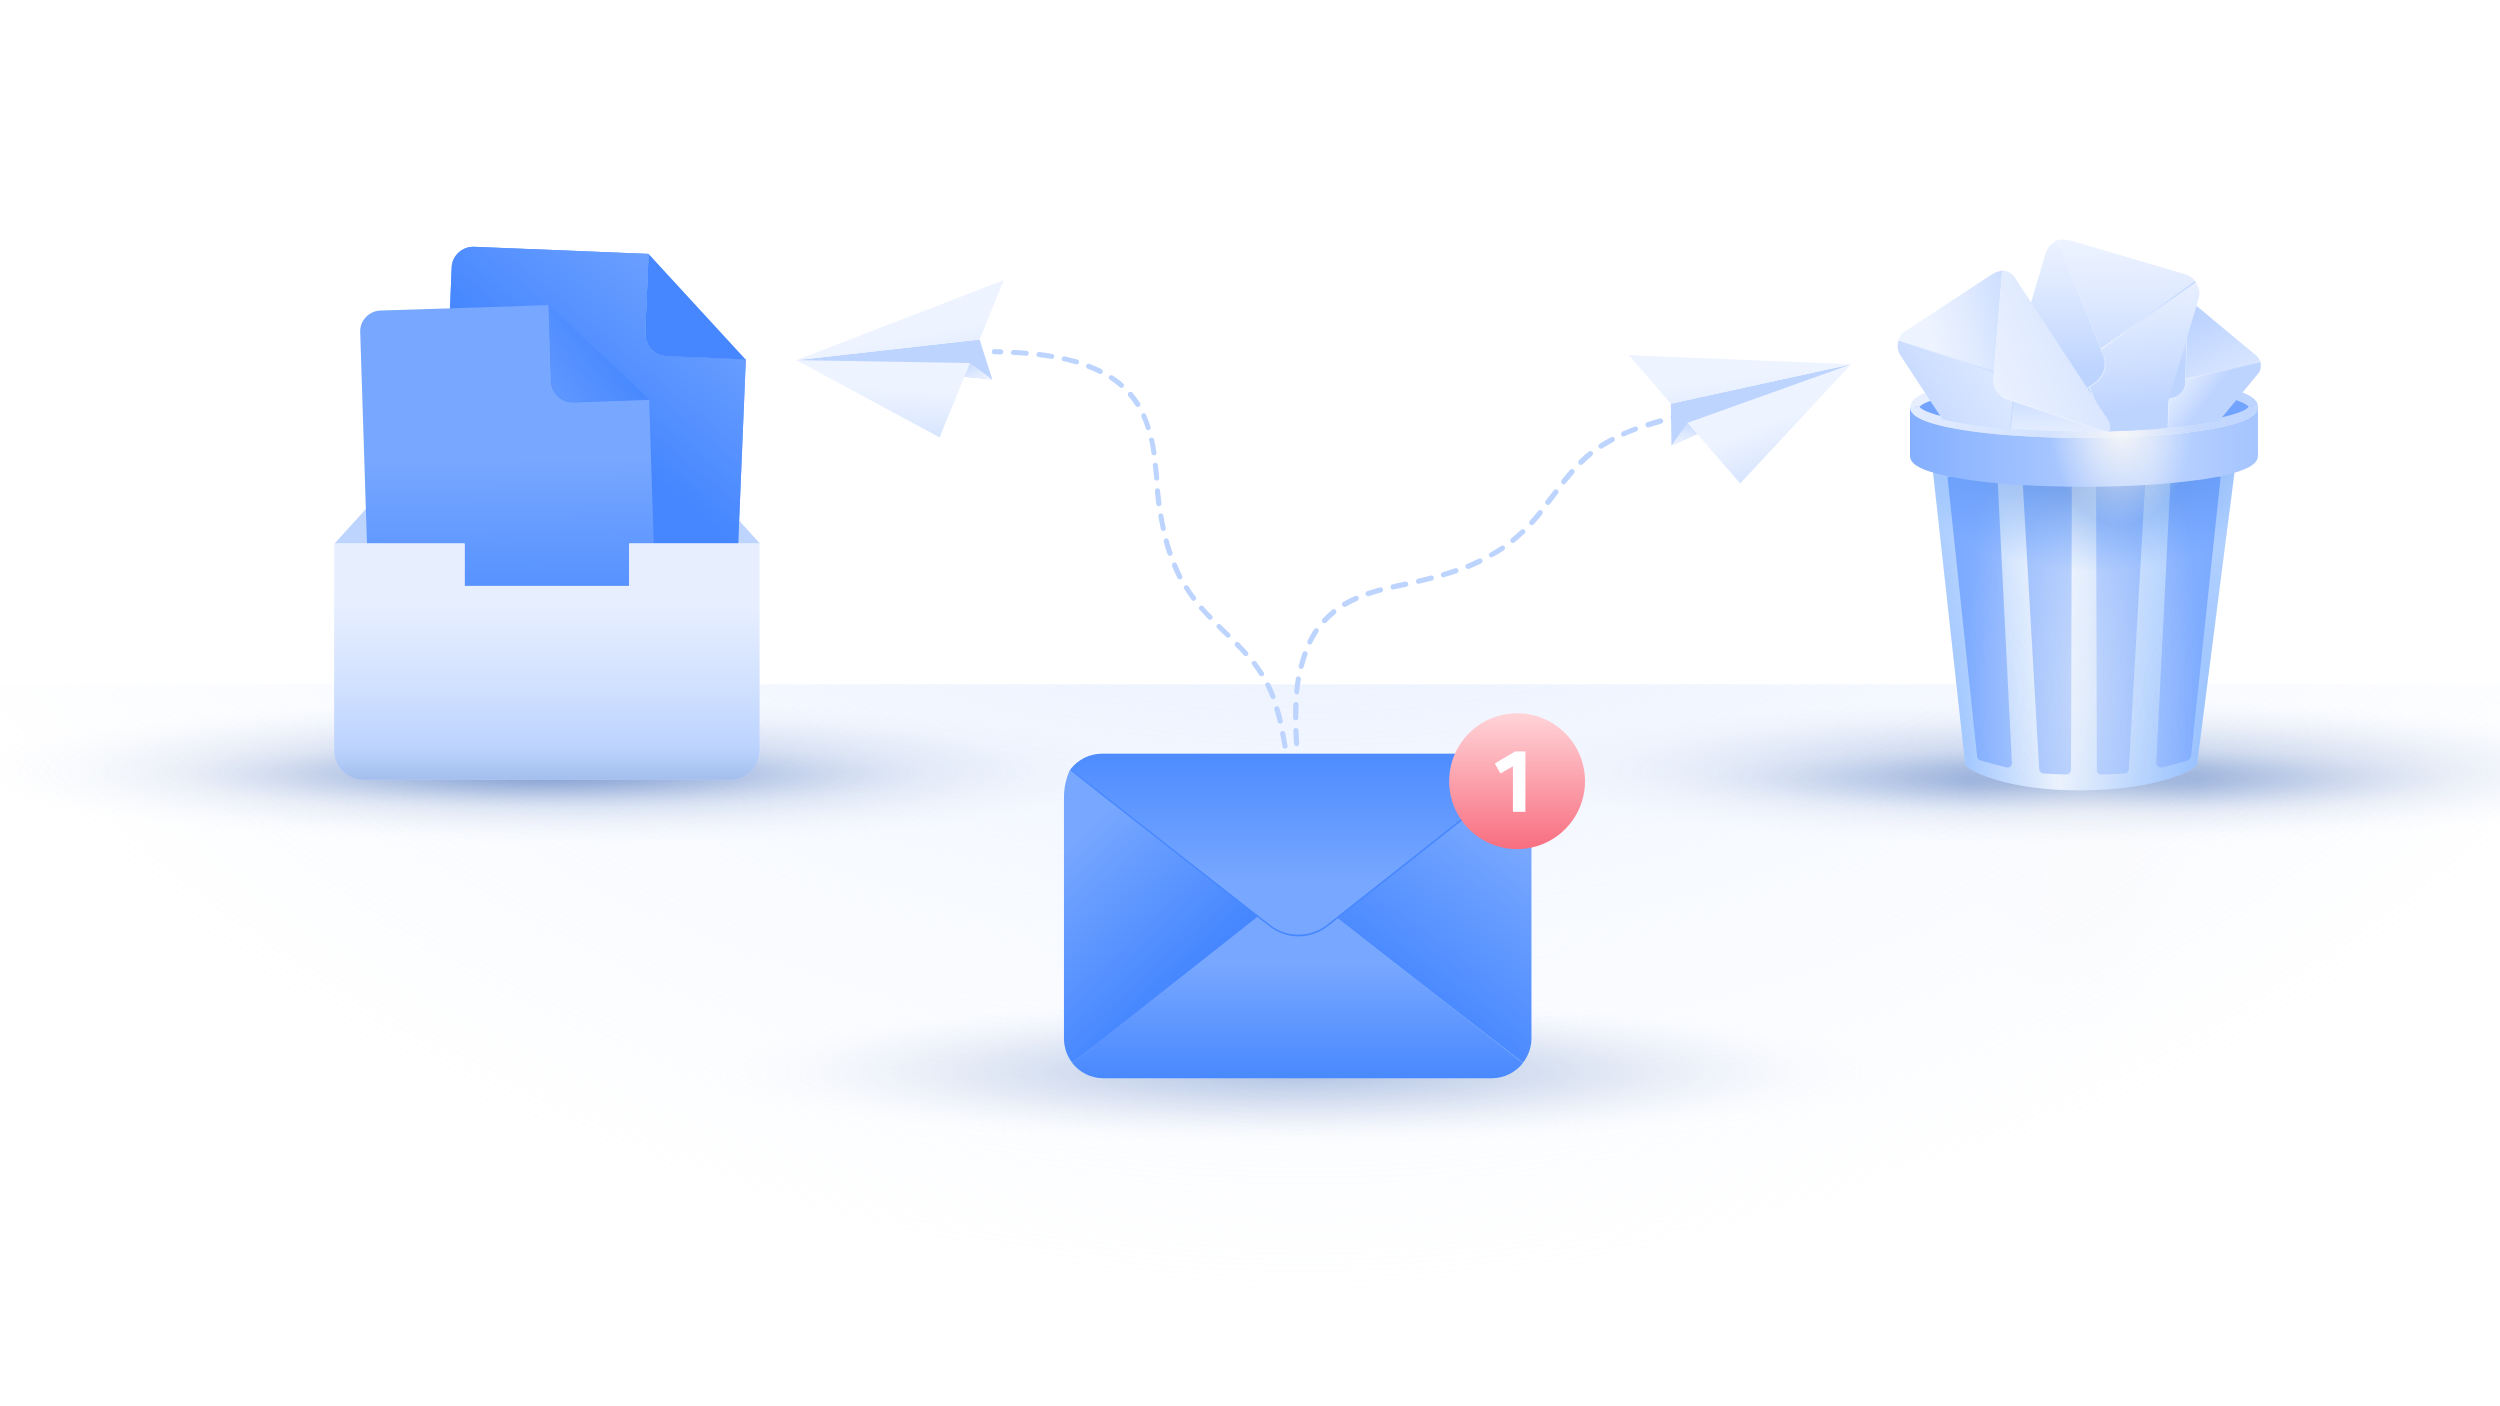 <svg fill="none" height="675" viewBox="0 0 1200 675" width="1200" xmlns="http://www.w3.org/2000/svg" xmlns:xlink="http://www.w3.org/1999/xlink"><rect x="0" y="0" width="1200" height="675" fill="#333333" stroke="none"/><radialGradient id="paint0_radial_440_11852" cx="0" cy="0" gradientTransform="matrix(807.515 0 0 671.126 626.939 -37.9)" gradientUnits="userSpaceOnUse" r="1"><stop offset="0" stop-color="#bdd4ff"/><stop offset=".089" stop-color="#c2d7ff" stop-opacity=".911"/><stop offset=".673" stop-color="#e1ebff" stop-opacity=".327"/><stop offset="1" stop-color="#edf3ff" stop-opacity="0"/></radialGradient><linearGradient id="lg1"><stop offset="0" stop-color="#305eb2" stop-opacity=".7"/><stop offset=".149" stop-color="#3461b3" stop-opacity=".596"/><stop offset=".289" stop-color="#3f6ab8" stop-opacity=".498"/><stop offset=".425" stop-color="#5279bf" stop-opacity=".402"/><stop offset=".56" stop-color="#6d8dc9" stop-opacity=".308"/><stop offset=".692" stop-color="#8fa8d5" stop-opacity=".215"/><stop offset=".824" stop-color="#b9c9e5" stop-opacity=".123"/><stop offset=".952" stop-color="#ebeff7" stop-opacity=".034"/><stop offset="1" stop-color="#ffffff" stop-opacity="0"/></linearGradient><radialGradient id="paint1_radial_440_11852" cx="0" cy="0" gradientTransform="matrix(288.564 0 0 36.151 1003.33 370.25)" gradientUnits="userSpaceOnUse" r="1" xlink:href="#lg1"/><radialGradient id="paint2_radial_440_11852" cx="0" cy="0" gradientTransform="matrix(199.967 0 0 17.974 997.737 374.321)" gradientUnits="userSpaceOnUse" r="1" xlink:href="#lg1"/><radialGradient id="paint3_radial_440_11852" cx="0" cy="0" gradientTransform="matrix(288.564 0 0 36.151 267.594 370.25)" gradientUnits="userSpaceOnUse" r="1" xlink:href="#lg1"/><radialGradient id="paint4_radial_440_11852" cx="0" cy="0" gradientTransform="matrix(199.967 0 0 17.974 261.97 372.321)" gradientUnits="userSpaceOnUse" r="1" xlink:href="#lg1"/><radialGradient id="paint5_radial_440_11852" cx="0" cy="0" gradientTransform="matrix(288.564 0 0 36.151 622.866 514.648)" gradientUnits="userSpaceOnUse" r="1" xlink:href="#lg1"/><linearGradient id="lg2"><stop offset="0" stop-color="#4687ff"/><stop offset=".999" stop-color="#77a7ff"/></linearGradient><linearGradient id="paint7_linear_440_11852" gradientUnits="userSpaceOnUse" x1="290.732" x2="284.766" xlink:href="#lg2" y1="68.439" y2="213.608"/><linearGradient id="paint8_linear_440_11852" gradientUnits="userSpaceOnUse" x1="290.559" x2="357.852" xlink:href="#lg2" y1="208.698" y2="127.89"/><linearGradient id="paint9_linear_440_11852" gradientUnits="userSpaceOnUse" x1="306.904" x2="261.855" xlink:href="#lg2" y1="170.414" y2="208.143"/><linearGradient id="lg3"><stop offset="0" stop-color="#4687ff"/><stop offset=".701" stop-color="#77a7ff"/></linearGradient><linearGradient id="paint10_linear_440_11852" gradientUnits="userSpaceOnUse" x1="244.979" x2="243.853" xlink:href="#lg3" y1="314.246" y2="181.35"/><linearGradient id="paint11_linear_440_11852" gradientUnits="userSpaceOnUse" x1="295.194" x2="206.221" xlink:href="#lg3" y1="163.701" y2="226.207"/><linearGradient id="paint12_linear_440_11852" gradientUnits="userSpaceOnUse" x1="260.751" x2="263.161" y1="366.956" y2="287.443"><stop offset="0" stop-color="#bdd4ff"/><stop offset="1" stop-color="#edf3ff"/></linearGradient><linearGradient id="paint13_linear_440_11852" gradientUnits="userSpaceOnUse" x1="262.457" x2="262.457" y1="374.219" y2="260.839"><stop offset="0" stop-color="#a4bfed"/><stop offset=".14" stop-color="#bdd4ff"/><stop offset=".427" stop-color="#d3e2ff"/><stop offset=".743" stop-color="#e7efff"/></linearGradient><linearGradient id="lg4"><stop offset="0" stop-color="#77a7ff"/><stop offset="1" stop-color="#bdd4ff"/></linearGradient><linearGradient id="paint14_linear_440_11852" gradientUnits="userSpaceOnUse" x1="588.345" x2="601.287" xlink:href="#lg4" y1="81.385" y2="187.118"/><linearGradient id="paint15_linear_440_11852" gradientUnits="userSpaceOnUse" x1="684.033" x2="696.975" xlink:href="#lg4" y1="69.673" y2="175.405"/><linearGradient id="paint16_linear_440_11852" gradientUnits="userSpaceOnUse" x1="787.094" x2="800.036" xlink:href="#lg4" y1="57.058" y2="162.79"/><linearGradient id="paint17_linear_440_11852" gradientUnits="userSpaceOnUse" x1="846.779" x2="742.026" xlink:href="#lg4" y1="168.857" y2="168.857"/><linearGradient id="paint18_linear_440_11852" gradientUnits="userSpaceOnUse" x1="846.779" x2="742.025" xlink:href="#lg4" y1="263.658" y2="263.658"/><linearGradient id="paint19_linear_440_11852" gradientUnits="userSpaceOnUse" x1="846.778" x2="742.025" xlink:href="#lg4" y1="365.765" y2="365.765"/><linearGradient id="lg5"><stop offset=".091" stop-color="#edf3ff"/><stop offset=".388" stop-color="#e1ebff"/><stop offset=".919" stop-color="#c2d7ff"/><stop offset="1" stop-color="#bdd4ff"/></linearGradient><linearGradient id="paint20_linear_440_11852" gradientUnits="userSpaceOnUse" x1="835.342" x2="835.572" xlink:href="#lg5" y1="235.499" y2="234.301"/><linearGradient id="paint21_linear_440_11852" gradientUnits="userSpaceOnUse" x1="835.717" x2="841.856" xlink:href="#lg5" y1="177.282" y2="225.775"/><linearGradient id="paint22_linear_440_11852" gradientUnits="userSpaceOnUse" x1="841.038" x2="843.642" xlink:href="#lg5" y1="220.937" y2="205.099"/><linearGradient id="paint23_linear_440_11852" gradientUnits="userSpaceOnUse" x1="852.539" x2="869.017" xlink:href="#lg5" y1="197.468" y2="239.925"/><linearGradient id="paint24_linear_440_11852" gradientUnits="userSpaceOnUse" x1="451.968" x2="451.365" xlink:href="#lg5" y1="213.231" y2="212.171"/><linearGradient id="paint25_linear_440_11852" gradientUnits="userSpaceOnUse" x1="432.923" x2="442.676" xlink:href="#lg5" y1="158.215" y2="206.113"/><linearGradient id="paint26_linear_440_11852" gradientUnits="userSpaceOnUse" x1="441.953" x2="434.401" xlink:href="#lg5" y1="201.283" y2="187.119"/><linearGradient id="paint27_linear_440_11852" gradientUnits="userSpaceOnUse" x1="423.472" x2="421.496" xlink:href="#lg5" y1="182.734" y2="228.233"/><linearGradient id="paint28_linear_440_11852" gradientUnits="userSpaceOnUse" x1="560.008" x2="504.447" xlink:href="#lg2" y1="474.564" y2="413.372"/><linearGradient id="paint29_linear_440_11852" gradientUnits="userSpaceOnUse" x1="680.295" x2="732.853" xlink:href="#lg2" y1="482.737" y2="410.282"/><linearGradient id="paint30_linear_440_11852" gradientUnits="userSpaceOnUse" x1="622.863" x2="622.863" xlink:href="#lg2" y1="520.551" y2="463.107"/><linearGradient id="paint31_linear_440_11852" gradientUnits="userSpaceOnUse" x1="622.863" x2="622.863" xlink:href="#lg2" y1="458.608" y2="471.137"/><linearGradient id="paint32_linear_440_11852" gradientUnits="userSpaceOnUse" x1="622.853" x2="622.853" xlink:href="#lg2" y1="351.333" y2="422.85"/><linearGradient id="paint33_linear_440_11852" gradientUnits="userSpaceOnUse" x1="728.197" x2="728.197" y1="342.319" y2="407.605"><stop offset="0" stop-color="#ffd4d8"/><stop offset="1" stop-color="#f86e80"/></linearGradient><linearGradient id="paint34_linear_440_11852" gradientUnits="userSpaceOnUse" x1="999.975" x2="1000.38" xlink:href="#lg2" y1="288.87" y2="182.963"/><linearGradient id="lg6"><stop offset="0" stop-color="#bdd4ff"/><stop offset="1" stop-color="#e7efff"/></linearGradient><linearGradient id="paint35_linear_440_11852" gradientUnits="userSpaceOnUse" x1="1068.22" x2="931.631" xlink:href="#lg6" y1="187.841" y2="187.841"/><linearGradient id="paint36_linear_440_11852" gradientUnits="userSpaceOnUse" x1="1000.33" x2="1000.33" y1="402.807" y2="187.581"><stop offset="0" stop-color="#b8d4ff"/><stop offset="1" stop-color="#ffffff"/></linearGradient><linearGradient id="paint37_linear_440_11852" gradientUnits="userSpaceOnUse" x1="1057.35" x2="916.433" y1="295.783" y2="298.64"><stop offset="0" stop-color="#3185ff" stop-opacity=".3"/><stop offset=".499" stop-color="#ffffff" stop-opacity=".6"/><stop offset="1" stop-color="#3185ff" stop-opacity=".38"/></linearGradient><linearGradient id="paint38_linear_440_11852" gradientUnits="userSpaceOnUse" x1="833.735" x2="1208.52" y1="297.357" y2="301.037"><stop offset=".262" stop-color="#77a7ff"/><stop offset=".433" stop-color="#9ec0ff"/><stop offset=".635" stop-color="#77a7ff"/></linearGradient><linearGradient id="lg7"><stop offset="0" stop-color="#f7f7f7"/><stop offset="1" stop-color="#f7f7f7" stop-opacity="0"/></linearGradient><radialGradient id="paint39_radial_440_11852" cx="0" cy="0" gradientTransform="matrix(56.098 0 0 176.085 999.738 331.17)" gradientUnits="userSpaceOnUse" r="1" xlink:href="#lg7"/><linearGradient id="paint40_linear_440_11852" gradientUnits="userSpaceOnUse" x1="1095.03" x2="889.467" xlink:href="#lg6" y1="202.385" y2="202.92"/><radialGradient id="paint41_radial_440_11852" cx="0" cy="0" gradientTransform="matrix(-95.471 -2.248 1.357 -57.606 1003.83 216.763)" gradientUnits="userSpaceOnUse" r="1"><stop offset="0" stop-color="#225db8" stop-opacity=".6"/><stop offset="1" stop-color="#3184ff" stop-opacity="0"/></radialGradient><linearGradient id="paint42_linear_440_11852" gradientUnits="userSpaceOnUse" x1="1179.69" x2="757.612" y1="215.306" y2="212.771"><stop offset="0" stop-color="#77a7ff"/><stop offset=".349" stop-color="#bdd4ff"/><stop offset=".685" stop-color="#77a7ff"/></linearGradient><radialGradient id="paint43_radial_440_11852" cx="0" cy="0" gradientTransform="matrix(34.487 0 0 48.234 1017.93 204.078)" gradientUnits="userSpaceOnUse" r="1" xlink:href="#lg7"/><linearGradient id="paint44_linear_440_11852" gradientUnits="userSpaceOnUse" x1="1022.98" x2="1022.98" xlink:href="#lg5" y1="176.86" y2="178.362"/><linearGradient id="paint45_linear_440_11852" gradientUnits="userSpaceOnUse" x1="1085.99" x2="1054.27" xlink:href="#lg5" y1="215.497" y2="153.178"/><linearGradient id="paint46_linear_440_11852" gradientUnits="userSpaceOnUse" x1="1040.43" x2="1085.13" xlink:href="#lg5" y1="189.712" y2="189.712"/><linearGradient id="paint47_linear_440_11852" gradientUnits="userSpaceOnUse" x1="1041.81" x2="1062.27" xlink:href="#lg5" y1="173.554" y2="189.322"/><linearGradient id="paint48_linear_440_11852" gradientUnits="userSpaceOnUse" x1="1049.61" x2="1052.75" xlink:href="#lg5" y1="190.584" y2="193.19"/><linearGradient id="paint49_linear_440_11852" gradientUnits="userSpaceOnUse" x1="1022.66" x2="1040.62" xlink:href="#lg5" y1="168.271" y2="183.148"/><linearGradient id="paint50_linear_440_11852" gradientUnits="userSpaceOnUse" x1="1003.96" x2="991.182" xlink:href="#lg5" y1="212.675" y2="198.6"/><linearGradient id="paint51_linear_440_11852" gradientUnits="userSpaceOnUse" x1="1020.3" x2="1022.56" xlink:href="#lg5" y1="106.802" y2="190.519"/><linearGradient id="paint52_linear_440_11852" gradientUnits="userSpaceOnUse" x1="1000.66" x2="1054.02" xlink:href="#lg5" y1="171.017" y2="171.017"/><linearGradient id="paint53_linear_440_11852" gradientUnits="userSpaceOnUse" x1="1023.43" x2="1033" xlink:href="#lg5" y1="120.853" y2="196.124"/><linearGradient id="paint54_linear_440_11852" gradientUnits="userSpaceOnUse" x1="985.159" x2="985.159" xlink:href="#lg5" y1="216.447" y2="230.102"/><linearGradient id="paint55_linear_440_11852" gradientUnits="userSpaceOnUse" x1="983.698" x2="983.698" xlink:href="#lg5" y1="104.405" y2="179.388"/><linearGradient id="paint56_linear_440_11852" gradientUnits="userSpaceOnUse" x1="922.312" x2="981.627" xlink:href="#lg5" y1="162.741" y2="149.789"/><linearGradient id="paint57_linear_440_11852" gradientUnits="userSpaceOnUse" x1="987.415" x2="986.664" xlink:href="#lg5" y1="218.203" y2="181.976"/><linearGradient id="paint58_linear_440_11852" gradientUnits="userSpaceOnUse" x1="911.142" x2="966.509" xlink:href="#lg5" y1="184.426" y2="184.426"/><linearGradient id="paint59_linear_440_11852" gradientUnits="userSpaceOnUse" x1="996.921" x2="906.963" xlink:href="#lg5" y1="146.362" y2="204.645"/><linearGradient id="paint60_linear_440_11852" gradientUnits="userSpaceOnUse" x1="984.489" x2="984.489" xlink:href="#lg5" y1="215.522" y2="227.065"/><linearGradient id="paint61_linear_440_11852" gradientUnits="userSpaceOnUse" x1="934.942" x2="1054.61" xlink:href="#lg5" y1="188.451" y2="142.557"/><clipPath id="clip0_440_11852"><path d="M0 0H1200V675H0Z"/></clipPath><g clip-path="url(#clip0_440_11852)"><path d="M0 0H1200V675H0Z" fill="#ffffff"/><path d="M1255.9 328.464H-17.1V674.964H1255.9V328.464Z" fill="url(#paint0_radial_440_11852)"/><path d="M1003.3 406.464C1162.69 406.464 1291.9 390.257 1291.9 370.264 1291.9 350.271 1162.69 334.064 1003.3 334.064 843.911 334.064 714.7 350.271 714.7 370.264 714.7 390.257 843.911 406.464 1003.3 406.464Z" fill="url(#paint1_radial_440_11852)" opacity=".51"/><path d="M997.7 392.264C1108.16 392.264 1197.7 384.205 1197.7 374.264 1197.7 364.323 1108.16 356.264 997.7 356.264 887.243 356.264 797.7 364.323 797.7 374.264 797.7 384.205 887.243 392.264 997.7 392.264Z" fill="url(#paint2_radial_440_11852)" opacity=".51"/><path d="M267.6 406.464C426.989 406.464 556.2 390.257 556.2 370.264 556.2 350.271 426.989 334.064 267.6 334.064 108.211 334.064-21 350.271-21 370.264-21 390.257 108.211 406.464 267.6 406.464Z" fill="url(#paint3_radial_440_11852)" opacity=".51"/><path d="M262 390.264C372.457 390.264 462 382.205 462 372.264 462 362.323 372.457 354.264 262 354.264 151.543 354.264 62 362.323 62 372.264 62 382.205 151.543 390.264 262 390.264Z" fill="url(#paint4_radial_440_11852)" opacity=".51"/><path d="M622.9 550.964C782.289 550.964 911.5 534.757 911.5 514.764 911.5 494.771 782.289 478.564 622.9 478.564 463.51 478.564 334.3 494.771 334.3 514.764 334.3 534.757 463.51 550.964 622.9 550.964Z" fill="url(#paint5_radial_440_11852)" opacity=".51"/><path d="M622.9 550.964C782.289 550.964 911.5 534.757 911.5 514.764 911.5 494.771 782.289 478.564 622.9 478.564 463.51 478.564 334.3 494.771 334.3 514.764 334.3 534.757 463.51 550.964 622.9 550.964Z" fill="url(#paint5_radial_440_11852)" opacity=".51"/><path d="M290.7 301.264 364.7 260.864 344 237.964C342.4 236.164 340.4 235.164 338.4 235.164H259 251.6 187C185 235.164 183 236.164 181.4 237.964L160.7 260.764 215.7 317.164 251.6 289.264 255.6 288.264 259 289.264C259 288.164 289.6 301.464 290.7 301.264Z" fill="#bdd4ff"/><path d="M309.7 159.864 311.3 121.864 227.6 118.464C221.9 118.264 217 122.664 216.8 128.464L209.9 297.264C209.7 302.964 214.1 307.864 219.9 308.064L341.8 313.064C347.5 313.264 352.4 308.864 352.6 303.064L358 172.464 320 170.864C314.1 170.764 309.5 165.764 309.7 159.864Z" fill="url(#paint7_linear_440_11852)"/><path d="M309.7 159.864 311.3 121.864 227.6 118.464C221.9 118.264 217 122.664 216.8 128.464L209.9 297.264C209.7 302.964 214.1 307.864 219.9 308.064L341.8 313.064C347.5 313.264 352.4 308.864 352.6 303.064L358 172.464 320 170.864C314.1 170.764 309.5 165.764 309.7 159.864Z" fill="url(#paint8_linear_440_11852)"/><path d="M311.3 121.864V122.064L309.7 159.864C309.5 165.764 314 170.664 319.9 170.964L357.9 172.564 311.3 121.864Z" fill="url(#paint9_linear_440_11852)"/><path d="M264.5 183.063 263.3 146.463 182.6 149.063C177.1 149.263 172.7 153.863 172.9 159.363L178.1 322.063C178.3 327.563 182.9 331.963 188.4 331.763L305.9 328.063C311.4 327.863 315.8 323.263 315.6 317.763L311.6 191.963 275 193.163C269.4 193.163 264.7 188.663 264.5 183.063Z" fill="url(#paint10_linear_440_11852)"/><path d="M263.4 146.463V146.663L264.6 183.063C264.8 188.763 269.5 193.163 275.2 192.963L311.8 191.763 263.4 146.463Z" fill="url(#paint11_linear_440_11852)"/><path d="M364.5 260.864V360.364C364.5 368.064 358.3 374.264 350.6 374.264H174.4C166.7 374.264 160.5 368.064 160.5 360.364V260.864H223V281.264H302V260.864H364.5Z" fill="url(#paint12_linear_440_11852)"/><path d="M364.5 260.864V360.364C364.5 368.064 358.3 374.264 350.6 374.264H174.4C166.7 374.264 160.5 368.064 160.5 360.364V260.864H223V281.264H302V260.864H364.5Z" fill="url(#paint13_linear_440_11852)"/><path d="M623.1 367.564C622.5 367.564 622 367.064 621.9 366.464 621.8 365.464 621.7 364.364 621.6 363.364 621.5 362.664 622.1 362.064 622.7 361.964 623.4 361.864 624 362.464 624.1 363.064 624.2 364.064 624.3 365.164 624.4 366.164 624.5 366.864 624 367.464 623.3 367.564 623.2 367.564 623.1 367.564 623.1 367.564Z" fill="url(#paint14_linear_440_11852)"/><path d="M622.3 358.164C621.7 358.164 621.2 357.664 621.1 356.964 621 354.764 620.9 352.663 620.8 350.763 620.8 350.063 621.3 349.464 622 349.464 622.7 349.464 623.3 349.964 623.3 350.664 623.4 352.664 623.5 354.663 623.6 356.863 623.6 357.563 623.1 358.164 622.4 358.164 622.4 358.164 622.4 358.164 622.3 358.164ZM621.9 345.763C621.2 345.763 620.7 345.164 620.7 344.464 620.7 342.264 620.7 340.164 620.8 338.164 620.8 337.464 621.4 336.964 622.1 336.964 622.8 336.964 623.3 337.563 623.3 338.263 623.2 340.263 623.2 342.364 623.2 344.464 623.2 345.164 622.7 345.763 621.9 345.763ZM622.4 333.363C621.7 333.263 621.2 332.664 621.2 331.964 621.4 329.764 621.7 327.664 622 325.664 622.1 324.964 622.8 324.564 623.4 324.664 624.1 324.764 624.5 325.464 624.4 326.064 624.1 327.964 623.8 330.064 623.6 332.164 623.7 332.864 623.1 333.363 622.4 333.363ZM624.5 321.064C624.4 321.064 624.4 321.064 624.3 321.064 623.6 320.864 623.2 320.164 623.4 319.564 623.9 317.464 624.5 315.464 625.2 313.464 625.4 312.764 626.2 312.464 626.8 312.664 627.5 312.864 627.8 313.663 627.6 314.263 626.9 316.163 626.3 318.064 625.8 320.064 625.7 320.764 625.1 321.064 624.5 321.064ZM628.7 309.363C628.5 309.363 628.4 309.263 628.2 309.263 627.6 308.963 627.3 308.164 627.6 307.564 628.6 305.664 629.6 303.764 630.8 302.064 631.2 301.464 632 301.363 632.5 301.763 633.1 302.163 633.2 302.964 632.8 303.464 631.7 305.064 630.7 306.864 629.8 308.664 629.7 309.164 629.2 309.463 628.7 309.363ZM635.7 299.164C635.4 299.164 635.2 299.063 634.9 298.863 634.4 298.363 634.4 297.564 634.8 297.064 636.2 295.564 637.7 294.163 639.2 292.863L639.4 292.664C639.9 292.264 640.7 292.263 641.2 292.863 641.6 293.363 641.6 294.164 641 294.664L640.8 294.863C639.3 296.063 637.9 297.463 636.6 298.863 636.4 299.063 636.1 299.164 635.7 299.164ZM645.3 291.263C644.9 291.263 644.5 291.064 644.3 290.664 643.9 290.064 644.1 289.264 644.7 288.964 646.4 287.964 648.4 286.964 650.4 286.064 651 285.764 651.8 286.064 652.1 286.664 652.4 287.264 652.1 288.063 651.5 288.363 649.6 289.263 647.8 290.164 646.1 291.164 645.8 291.264 645.6 291.363 645.3 291.263ZM656.6 286.164C656.1 286.164 655.7 285.763 655.5 285.363 655.3 284.663 655.6 283.963 656.3 283.763 658.2 283.163 660.1 282.564 662.3 281.964 663 281.764 663.7 282.163 663.8 282.863 664 283.563 663.6 284.263 662.9 284.363 660.8 284.963 658.8 285.564 657 286.164 657 286.164 656.8 286.264 656.6 286.164ZM668.6 282.964C668.1 282.964 667.6 282.564 667.5 281.964 667.3 281.264 667.8 280.664 668.4 280.464 670.4 279.964 672.5 279.564 674.5 279.164 675.2 279.064 675.8 279.464 676 280.164 676.1 280.864 675.7 281.464 675 281.664 673 282.064 671 282.564 668.9 282.964 668.9 282.864 668.8 282.964 668.6 282.964ZM680.8 280.263C680.3 280.263 679.8 279.863 679.7 279.263 679.5 278.563 680 277.963 680.7 277.763 681.5 277.563 682.4 277.364 683.2 277.164 684.4 276.864 685.6 276.563 686.7 276.263 687.4 276.063 688.1 276.464 688.2 277.164 688.4 277.864 688 278.564 687.3 278.664 686.1 278.964 684.9 279.264 683.7 279.564 682.9 279.764 682 279.964 681.2 280.164 681 280.264 680.9 280.263 680.8 280.263ZM692.8 277.164C692.3 277.164 691.8 276.763 691.7 276.263 691.5 275.563 691.9 274.864 692.5 274.664 694.5 274.064 696.5 273.463 698.4 272.763 699.1 272.563 699.8 272.864 700 273.564 700.2 274.264 699.9 274.964 699.2 275.164 697.3 275.864 695.3 276.464 693.2 277.064 693.1 277.164 693 277.164 692.8 277.164ZM704.6 273.064C704.1 273.064 703.7 272.763 703.5 272.263 703.2 271.663 703.5 270.864 704.2 270.664 706.1 269.864 708 269.064 709.8 268.164 710.4 267.864 711.2 268.163 711.5 268.763 711.8 269.363 711.5 270.164 710.9 270.464 709.1 271.364 707.1 272.264 705.2 273.064 705 272.964 704.8 273.064 704.6 273.064ZM715.8 267.564C715.4 267.564 715 267.264 714.8 266.964 714.5 266.364 714.7 265.563 715.3 265.263 717.1 264.263 718.9 263.164 720.5 262.064 721.1 261.664 721.9 261.863 722.2 262.363 722.6 262.963 722.4 263.764 721.9 264.064 720.2 265.264 718.4 266.363 716.5 267.363 716.2 267.563 716 267.564 715.8 267.564ZM726.1 260.664C725.8 260.664 725.4 260.464 725.2 260.164 724.8 259.664 724.9 258.863 725.4 258.363 726.9 257.163 728.4 255.864 729.9 254.464L730 254.363C730.5 253.863 731.3 253.863 731.8 254.363 732.3 254.863 732.3 255.664 731.8 256.164L731.6 256.263C730.1 257.663 728.6 258.963 727 260.263 726.7 260.563 726.4 260.664 726.1 260.664ZM735.1 252.064C734.8 252.064 734.6 251.964 734.4 251.764 733.9 251.264 733.8 250.464 734.3 249.964 735.6 248.564 736.9 247.064 738.3 245.264 738.7 244.764 739.5 244.664 740.1 245.064 740.6 245.464 740.7 246.263 740.3 246.863 738.9 248.663 737.5 250.263 736.2 251.663 735.8 251.963 735.4 252.064 735.1 252.064ZM742.9 242.363C742.7 242.363 742.4 242.264 742.2 242.064 741.6 241.664 741.5 240.864 742 240.264 742.7 239.364 743.4 238.364 744.2 237.464L745.8 235.363C746.2 234.763 747 234.663 747.6 235.163 748.2 235.563 748.3 236.364 747.8 236.964L746.2 239.064C745.5 240.064 744.8 240.964 744 241.964 743.7 242.264 743.3 242.463 742.9 242.363ZM750.5 232.464C750.3 232.464 750 232.363 749.8 232.163 749.3 231.763 749.2 230.963 749.6 230.363 751 228.563 752.3 226.964 753.6 225.564 754.1 225.064 754.9 224.964 755.4 225.464 755.9 225.964 756 226.664 755.5 227.264 754.3 228.664 753 230.264 751.6 231.964 751.3 232.364 750.9 232.564 750.5 232.464ZM758.7 223.163C758.4 223.163 758.1 223.064 757.9 222.764 757.4 222.264 757.4 221.464 757.9 220.964 759.4 219.464 760.9 218.063 762.5 216.863L762.6 216.764C763.1 216.364 763.9 216.364 764.4 216.964 764.8 217.464 764.7 218.264 764.2 218.764L764.1 218.863C762.6 220.063 761.2 221.363 759.7 222.863 759.4 223.063 759 223.163 758.7 223.163ZM768.4 215.363C768 215.363 767.7 215.164 767.4 214.764 767 214.164 767.2 213.364 767.8 213.064 769.5 211.964 771.3 210.863 773.3 209.863 773.9 209.563 774.7 209.763 775 210.363 775.3 210.963 775.1 211.764 774.5 212.064 772.7 213.064 770.9 214.063 769.2 215.163 768.9 215.363 768.6 215.363 768.4 215.363ZM779.3 209.564C778.8 209.564 778.4 209.263 778.2 208.863 777.9 208.263 778.2 207.463 778.8 207.163 780.6 206.363 782.6 205.564 784.6 204.764 785.3 204.564 786 204.864 786.2 205.464 786.4 206.064 786.1 206.864 785.5 207.064 783.5 207.764 781.6 208.563 779.8 209.363 779.7 209.563 779.5 209.564 779.3 209.564ZM791 205.163C790.5 205.163 790.1 204.764 789.9 204.264 789.7 203.564 790 202.863 790.7 202.663 792.5 202.063 794.5 201.463 796.7 200.863 797.4 200.663 798.1 201.064 798.3 201.764 798.5 202.464 798.1 203.163 797.4 203.363 795.2 203.963 793.3 204.563 791.5 205.163 791.3 205.163 791.1 205.163 791 205.163Z" fill="url(#paint15_linear_440_11852)"/><path d="M803 201.664C802.5 201.664 802 201.264 801.9 200.764 801.7 200.064 802.1 199.364 802.8 199.264L805.8 198.464C806.5 198.264 807.2 198.664 807.3 199.364 807.5 200.064 807.1 200.764 806.4 200.864L803.4 201.664C803.3 201.664 803.1 201.664 803 201.664Z" fill="url(#paint16_linear_440_11852)"/><path d="M476.1 168.564C476.2 167.964 476.7 167.564 477.3 167.564 478.3 167.564 479.4 167.664 480.4 167.664 481.1 167.664 481.6 168.264 481.6 168.964 481.6 169.664 481 170.164 480.3 170.164 479.3 170.164 478.2 170.064 477.2 170.064 476.5 170.064 476 169.464 476 168.764 476.1 168.664 476.1 168.664 476.1 168.564Z" fill="url(#paint17_linear_440_11852)"/><path d="M485.3 168.964C485.4 168.364 486 167.964 486.6 167.964 488.7 168.064 490.8 168.264 492.7 168.364 493.4 168.464 493.9 169.064 493.8 169.664 493.7 170.364 493.1 170.864 492.5 170.764 490.6 170.564 488.5 170.464 486.4 170.364 485.7 170.364 485.2 169.764 485.2 169.064 485.3 169.064 485.3 168.964 485.3 168.964ZM497.5 169.964C497.6 169.364 498.2 168.864 498.9 168.964 501 169.264 503.1 169.464 505 169.864 505.7 169.964 506.1 170.564 506 171.264 505.9 171.964 505.3 172.364 504.6 172.264 502.7 171.964 500.7 171.664 498.6 171.364 497.9 171.364 497.4 170.764 497.5 169.964 497.5 170.064 497.5 170.064 497.5 169.964ZM509.6 172.064C509.8 171.364 510.4 170.964 511.1 171.064 513.2 171.564 515.2 172.064 517.1 172.564 517.8 172.764 518.1 173.464 517.9 174.064 517.7 174.764 517 175.064 516.4 174.864 514.5 174.364 512.6 173.764 510.6 173.364 509.9 173.364 509.4 172.664 509.6 172.064ZM521.3 175.564C521.3 175.464 521.3 175.464 521.4 175.364 521.6 174.764 522.4 174.364 523 174.664 525 175.464 526.9 176.264 528.7 177.164 529.3 177.464 529.6 178.264 529.2 178.864 528.9 179.464 528.2 179.764 527.5 179.364 525.8 178.464 523.9 177.664 522 176.964 521.5 176.664 521.2 176.064 521.3 175.564ZM532.2 181.064C532.2 180.864 532.3 180.764 532.4 180.664 532.8 180.064 533.5 179.964 534.1 180.264 535.9 181.464 537.6 182.664 539.1 184.064 539.6 184.464 539.7 185.264 539.2 185.764 538.8 186.264 538 186.364 537.5 185.864 536 184.564 534.4 183.364 532.8 182.264 532.3 182.064 532.1 181.564 532.2 181.064ZM541.4 189.064C541.5 188.764 541.6 188.564 541.8 188.364 542.3 187.964 543.1 187.964 543.5 188.464 544.8 189.964 546 191.564 547.1 193.264L547.2 193.464C547.6 194.064 547.4 194.764 546.8 195.164 546.2 195.564 545.5 195.364 545.1 194.764L544.9 194.564C543.9 192.964 542.8 191.464 541.5 190.064 541.4 189.764 541.3 189.464 541.4 189.064ZM547.8 199.364C547.9 198.964 548.1 198.664 548.5 198.464 549.1 198.164 549.9 198.464 550.1 199.064 550.9 200.864 551.6 202.864 552.3 204.964 552.5 205.664 552.1 206.264 551.5 206.464 550.8 206.664 550.2 206.264 550 205.664 549.4 203.664 548.7 201.764 547.9 200.064 547.8 199.864 547.8 199.664 547.8 199.364ZM551.5 211.064C551.6 210.564 552 210.164 552.5 210.064 553.2 209.964 553.8 210.364 554 211.064 554.4 212.964 554.7 214.964 555.1 217.164 555.2 217.864 554.7 218.464 554.1 218.564 553.4 218.664 552.8 218.164 552.7 217.564 552.4 215.364 552.1 213.464 551.7 211.564 551.4 211.364 551.4 211.164 551.5 211.064ZM553.3 223.164C553.4 222.664 553.8 222.264 554.4 222.164 555.1 222.064 555.7 222.564 555.8 223.264 556 225.264 556.2 227.364 556.4 229.364 556.5 230.064 556 230.664 555.3 230.664 554.6 230.764 554 230.264 554 229.564 553.8 227.564 553.6 225.464 553.4 223.464 553.2 223.364 553.2 223.264 553.3 223.164ZM554.4 235.364C554.5 234.864 554.9 234.464 555.5 234.364 556.2 234.264 556.8 234.764 556.8 235.464 556.9 236.264 557 237.164 557.1 237.964 557.2 239.164 557.4 240.364 557.5 241.564 557.6 242.264 557.1 242.864 556.4 242.964 555.7 243.064 555.1 242.564 555 241.864 554.8 240.664 554.7 239.464 554.6 238.264 554.5 237.464 554.4 236.564 554.3 235.764 554.4 235.564 554.4 235.464 554.4 235.364ZM556 247.464C556.1 246.964 556.5 246.564 557 246.464 557.7 246.364 558.3 246.764 558.4 247.464 558.7 249.464 559.1 251.464 559.6 253.364 559.7 254.064 559.3 254.664 558.7 254.864 558 254.964 557.4 254.564 557.2 253.964 556.8 251.964 556.4 249.964 556 247.864 556 247.764 556 247.664 556 247.464ZM558.6 259.464C558.7 259.064 559 258.664 559.5 258.464 560.2 258.264 560.8 258.664 561 259.364 561.5 261.364 562.1 263.264 562.8 265.164 563 265.764 562.7 266.464 562 266.764 561.4 266.964 560.7 266.664 560.4 265.964 559.7 264.064 559.1 262.064 558.6 260.064 558.6 259.764 558.6 259.564 558.6 259.464ZM562.6 270.964C562.7 270.564 562.9 270.264 563.3 270.064 563.9 269.764 564.7 270.064 564.9 270.764 565.7 272.664 566.5 274.464 567.4 276.264 567.7 276.864 567.5 277.664 566.9 277.964 566.3 278.264 565.5 278.064 565.2 277.464 564.3 275.664 563.4 273.764 562.6 271.864 562.6 271.464 562.6 271.264 562.6 270.964ZM568.2 281.864C568.3 281.564 568.5 281.264 568.8 281.064 569.4 280.664 570.1 280.864 570.5 281.464 571.5 283.164 572.6 284.764 573.8 286.264L573.9 286.464C574.3 286.964 574.2 287.764 573.6 288.164 573.1 288.564 572.3 288.464 571.9 287.864L571.8 287.664C570.6 286.064 569.5 284.364 568.4 282.664 568.2 282.464 568.1 282.164 568.2 281.864ZM575.5 291.664C575.6 291.364 575.7 291.164 575.9 290.964 576.4 290.564 577.2 290.564 577.6 291.064 578.8 292.464 580.2 293.964 581.7 295.464 582.2 295.964 582.2 296.764 581.7 297.164 581.2 297.664 580.4 297.664 580 297.164 578.4 295.564 577.1 294.064 575.8 292.664 575.5 292.464 575.4 292.064 575.5 291.664ZM583.9 300.464C583.9 300.264 584.1 300.064 584.2 299.864 584.7 299.364 585.5 299.364 585.9 299.864 586.7 300.664 587.6 301.464 588.4 302.264L590.3 304.064C590.8 304.564 590.8 305.364 590.3 305.764 589.8 306.264 589 306.264 588.6 305.764L586.7 303.964C585.9 303.164 585 302.364 584.2 301.464 584 301.264 583.9 300.864 583.9 300.464ZM592.7 309.064C592.7 308.864 592.9 308.564 593 308.464 593.5 307.964 594.3 307.964 594.7 308.464 596.3 310.064 597.7 311.564 598.9 312.964 599.4 313.464 599.3 314.264 598.8 314.664 598.3 315.164 597.5 315.064 597.1 314.564 595.9 313.164 594.5 311.764 592.9 310.164 592.7 309.864 592.6 309.464 592.7 309.064ZM600.8 318.164C600.9 317.864 601 317.564 601.3 317.464 601.8 317.064 602.6 317.164 603 317.664 604.3 319.364 605.4 320.964 606.5 322.664L606.6 322.764C607 323.364 606.8 324.064 606.2 324.464 605.6 324.864 604.9 324.664 604.5 324.064L604.4 323.964C603.4 322.364 602.3 320.764 601.1 319.164 600.8 318.864 600.7 318.564 600.8 318.164ZM607.3 328.564C607.4 328.164 607.6 327.864 608 327.664 608.6 327.364 609.4 327.664 609.7 328.264 610.6 330.064 611.4 331.964 612.2 333.964 612.4 334.564 612.1 335.364 611.5 335.564 610.9 335.764 610.1 335.464 609.9 334.864 609.2 332.964 608.4 331.064 607.5 329.364 607.2 329.064 607.2 328.864 607.3 328.564ZM611.7 339.964C611.8 339.564 612.1 339.164 612.6 339.064 613.3 338.864 613.9 339.264 614.1 339.864 614.7 341.764 615.2 343.764 615.7 345.864 615.9 346.564 615.4 347.164 614.8 347.364 614.2 347.564 613.5 347.064 613.3 346.464 612.8 344.464 612.3 342.464 611.7 340.664 611.6 340.364 611.6 340.164 611.7 339.964ZM614.5 351.864C614.6 351.364 615 350.964 615.5 350.864 616.2 350.764 616.8 351.164 616.9 351.864 617.3 353.764 617.6 355.764 618 357.964 618.1 358.664 617.7 359.264 617 359.364 616.3 359.464 615.7 359.064 615.6 358.364 615.2 356.164 614.9 354.264 614.5 352.364 614.5 352.164 614.5 352.064 614.5 351.864Z" fill="url(#paint18_linear_440_11852)"/><path d="M616.5 363.964C616.6 363.464 617 363.064 617.5 362.964 618.2 362.864 618.8 363.364 618.9 363.964L619.3 367.064C619.4 367.764 618.9 368.364 618.3 368.464 617.6 368.564 617 368.064 616.9 367.464L616.5 364.364C616.5 364.264 616.5 364.164 616.5 363.964Z" fill="url(#paint19_linear_440_11852)"/><path d="M802 193.764 802.3 213.864 888.5 174.864 802 193.764Z" fill="url(#paint20_linear_440_11852)"/><path d="M888.5 174.864 802 193.764 781.8 170.464 888.5 174.864Z" fill="url(#paint21_linear_440_11852)"/><path d="M810 202.964 802.3 213.864 888.5 174.864 810 202.964Z" fill="url(#paint22_linear_440_11852)"/><path d="M888.5 174.864 810 202.964 835.3 232.064 888.5 174.864Z" fill="url(#paint23_linear_440_11852)"/><path d="M470.2 162.964 476.3 182.164 382.2 172.864 470.2 162.964Z" fill="url(#paint24_linear_440_11852)"/><path d="M382.2 172.864 470.2 162.964 481.8 134.464 382.2 172.864Z" fill="url(#paint25_linear_440_11852)"/><path d="M465.6 174.264 476.3 182.164 382.2 172.864 465.6 174.264Z" fill="url(#paint26_linear_440_11852)"/><path d="M382.2 172.864 465.6 174.264 451 209.964 382.2 172.864Z" fill="url(#paint27_linear_440_11852)"/><path d="M513.5 369.664C511.7 373.664 510.7 378.164 510.7 382.864V498.464C510.7 502.864 512.2 506.964 514.7 510.164L606.1 439.664 564.1 407.564 513.5 369.664Z" fill="url(#paint28_linear_440_11852)"/><path d="M732.301 369.664 682.801 405.164 640.601 439.964 731.001 510.164C733.501 506.964 735.101 502.864 735.101 498.364V382.864C735.101 378.164 734.101 373.664 732.301 369.664Z" fill="url(#paint29_linear_440_11852)"/><path d="M636.001 435.864C628.001 429.664 616.901 429.664 608.901 435.864L514.601 510.164C518.101 514.664 523.501 517.564 529.601 517.564H716.001C722.101 517.564 727.501 514.664 731.001 510.264L636.001 435.864Z" fill="url(#paint30_linear_440_11852)"/><path d="M609.401 444.664C617.601 451.064 629.001 451.064 637.201 444.664L732.301 369.764 731.901 369.164C728.301 364.564 517.601 364.564 514.001 369.164L513.601 369.764 609.401 444.664Z" fill="url(#paint31_linear_440_11852)"/><path d="M609.6 443.964C617.6 450.264 628.9 450.164 636.9 443.964L731.8 369.164C728.3 364.664 722.8 361.764 716.7 361.764H529C522.9 361.764 517.4 364.664 513.9 369.164L609.6 443.964Z" fill="url(#paint32_linear_440_11852)"/><path d="M728.2 407.564C746.204 407.564 760.8 392.968 760.8 374.964 760.8 356.959 746.204 342.364 728.2 342.364 710.195 342.364 695.6 356.959 695.6 374.964 695.6 392.968 710.195 407.564 728.2 407.564Z" fill="url(#paint33_linear_440_11852)"/><path d="M726.3 367.764 720.2 371.264 717.5 366.464 727.3 360.664H732.2V389.664H726.2V367.764H726.3Z" fill="#ffffff"/><path d="M1081.6 195.264C1081.6 202.264 1045.2 207.864 1000.3 207.864 955.4 207.864 919 202.164 919 195.264 919 188.264 955.4 182.664 1000.3 182.664 1045.2 182.664 1081.6 188.264 1081.6 195.264Z" fill="url(#paint34_linear_440_11852)"/><path d="M1083.8 195.264H1079.3C1078.9 194.164 1074 190.964 1056.2 188.364 1041.1 186.164 1021.3 184.864 1000.4 184.864 979.5 184.864 959.6 186.064 944.6 188.364 937.9 189.364 933 190.464 929.5 191.464 923.7 193.164 921.7 194.664 921.5 195.264H917C917 193.464 917.9 191.164 923.4 188.864 927.2 187.264 933.3 185.564 942.7 184.164 958.2 181.764 978.7 180.464 1000.5 180.464 1022.3 180.464 1042.8 181.764 1058.3 184.164 1081.2 187.664 1083.8 192.164 1083.8 195.264Z" fill="url(#paint35_linear_440_11852)"/><path d="M926.7 216.064 943.3 366.864C943.3 368.964 962.1 379.764 999.8 379.364 1037.2 378.964 1054.6 368.964 1054.6 366.864L1073.9 216.064H926.7V216.064Z" fill="url(#paint36_linear_440_11852)"/><path d="M926.7 216.064 943.3 366.864C943.3 368.964 962.1 379.764 999.8 379.364 1037.2 378.964 1054.6 368.964 1054.6 366.864L1073.9 216.064H926.7V216.064Z" fill="url(#paint37_linear_440_11852)"/><path d="M965.7 366.164C965.8 367.664 964.4 368.764 963 368.364 959.3 367.464 953.3 365.764 950.5 364.964 949.7 364.664 949 363.964 949 363.064L934.8 228.864 941.1 228.964 958.8 229.164 965.7 366.164ZM973.3 226.464H970.6L978.8 369.064C978.9 370.264 979.8 371.264 981 371.264 984.4 371.464 988 371.664 991.7 371.764 993 371.764 994.1 370.764 994.1 369.364V369.164L994.5 226.464H973.3ZM1059.6 228.964 1041.9 229.164 1035 365.864C1034.9 367.464 1036.4 368.764 1038 368.364 1041.6 367.464 1047.2 365.864 1050 365.064 1050.9 364.764 1051.6 363.964 1051.7 362.964L1065.9 228.864 1059.6 228.964ZM1027.3 226.464 1006.1 226.564 1006.5 369.764C1006.5 370.864 1007.4 371.764 1008.5 371.764 1012.4 371.664 1016.2 371.564 1019.9 371.264 1020.9 371.164 1021.7 370.364 1021.8 369.364L1030 226.464H1027.3Z" fill="url(#paint38_linear_440_11852)"/><path d="M999.7 507.264C1030.68 507.264 1055.8 428.421 1055.8 331.164 1055.8 233.907 1030.68 155.064 999.7 155.064 968.716 155.064 943.6 233.907 943.6 331.164 943.6 428.421 968.716 507.264 999.7 507.264Z" fill="url(#paint39_radial_440_11852)" opacity=".422"/><path d="M1079.3 195.264C1078.9 196.364 1074.1 199.464 1056.8 202.064 1056.6 202.064 1056.4 202.164 1056.2 202.164 1048.7 203.264 1040 204.164 1030.7 204.764 1021.2 205.364 1010.9 205.664 1000.4 205.664 988.199 205.664 976.399 205.264 965.699 204.464 963.299 204.264 960.999 204.064 958.799 203.864 953.699 203.364 948.899 202.864 944.599 202.164 941.699 201.764 939.099 201.264 936.799 200.864 925.299 198.564 921.799 196.164 921.399 195.264H916.899C916.899 198.064 919.099 201.964 936.399 205.364 938.299 205.764 940.299 206.064 942.599 206.464 948.899 207.464 955.899 208.264 963.599 208.864 965.499 208.964 967.399 209.164 969.399 209.264 979.099 209.864 989.599 210.264 1000.5 210.264 1009.7 210.264 1018.7 210.064 1027.1 209.564 1038 208.964 1048 208.064 1056.5 206.764 1057.1 206.664 1057.7 206.564 1058.2 206.464 1081.2 202.864 1083.9 198.364 1083.9 195.264H1079.3V195.264Z" fill="url(#paint40_linear_440_11852)"/><path d="M926.7 216.964 943.3 367.764C943.3 369.864 962.1 380.664 999.8 380.264 1037.2 379.864 1054.6 369.864 1054.6 367.764L1073.9 216.964H926.7Z" fill="url(#paint41_radial_440_11852)"/><path d="M1083.8 195.264V218.764C1083.8 221.864 1081.1 226.364 1058.1 229.964 1056.9 230.164 1055.7 230.364 1054.4 230.464 1039.4 232.564 1020.4 233.664 1000.3 233.664 987.9 233.664 975.9 233.264 965 232.464 956.8 231.864 949.2 231.064 942.5 229.964 939.5 229.464 936.8 228.964 934.4 228.464 918.8 225.164 916.8 221.464 916.8 218.764V195.264C916.8 198.064 919 201.964 936.3 205.364 938.2 205.764 940.2 206.064 942.5 206.464 948.8 207.464 955.8 208.264 963.5 208.864 965.4 208.964 967.3 209.164 969.3 209.264 979 209.864 989.5 210.264 1000.4 210.264 1009.6 210.264 1018.6 210.064 1027 209.564 1037.9 208.964 1047.9 208.064 1056.4 206.764 1057 206.664 1057.6 206.564 1058.1 206.464 1081.2 202.864 1083.8 198.364 1083.8 195.264Z" fill="url(#paint42_linear_440_11852)"/><path d="M1017.9 252.264C1036.95 252.264 1052.4 230.684 1052.4 204.064 1052.4 177.444 1036.95 155.864 1017.9 155.864 998.846 155.864 983.399 177.444 983.399 204.064 983.399 230.684 998.846 252.264 1017.9 252.264Z" fill="url(#paint43_radial_440_11852)"/><path d="M1041.4 190.864V191.264 191.464L1040.9 205.364C1040.8 205.364 1040.8 205.364 1040.7 205.364 1040.6 205.364 1040.5 205.364 1040.5 205.364 1039.4 205.464 1038.2 205.564 1037 205.664 1036.3 205.664 1035.5 205.764 1034.8 205.864 1027.9 206.364 1020.5 206.764 1012.7 206.964 1012.6 206.964 1012.4 206.964 1012.3 206.964H1012.1L1011.8 206.764 1011.3 206.364 1010.7 205.864 1007.2 202.964C1006 201.964 1005.1 200.764 1004.5 199.464H1004.7 1004.9L1007.7 198.764H1007.9L1008.2 198.664 1008.6 198.564 1009.9 198.264 1015.4 196.964H1015.5L1024.6 194.764 1039.2 191.464 1040.8 191.064H1041L1041.4 190.864Z" fill="url(#paint44_linear_440_11852)"/><path d="M1050.1 144.664 1048.7 164.464V182.264L1085.1 174.164C1084.8 172.864 1084.1 171.664 1083 170.664L1054 146.564C1052.8 145.664 1051.5 144.964 1050.1 144.664Z" fill="url(#paint45_linear_440_11852)"/><path d="M1085.1 174.164C1085.1 174.964 1080.1 181.464 1073.4 189.864 1070.2 193.864 1066.7 198.164 1063.1 202.464 1057 203.664 1049.4 204.664 1040.9 205.464 1040.8 205.464 1040.8 205.464 1040.7 205.464 1040.6 205.464 1040.5 205.464 1040.5 205.464L1040.8 192.964V191.664 191.464 191.064 189.264C1040.8 187.364 1041.6 185.564 1043 184.264 1043.1 184.164 1043.3 183.964 1043.4 183.864 1044.3 183.064 1045.4 182.564 1046.5 182.264L1048.6 181.764 1048.9 181.664H1049.1L1085 173.864 1085.1 174.164Z" fill="url(#paint46_linear_440_11852)"/><path d="M1083.8 179.464 1074.8 190.364 1065.1 202.064C1064.4 202.264 1063.8 202.364 1063.1 202.464 1057 203.664 1049.4 204.664 1040.9 205.464 1040.8 205.464 1040.8 205.464 1040.7 205.464L1041 192.164V191.664 191.464 191.064 189.464C1041.1 187.564 1041.9 185.764 1043.2 184.464 1043.2 184.464 1043.2 184.464 1043.2 184.364 1044.1 183.464 1045.3 182.864 1046.6 182.564L1048.6 182.164 1048.9 182.064H1049.1L1084.4 174.364 1085 174.264C1085.5 175.964 1085.1 177.964 1083.8 179.464Z" fill="url(#paint47_linear_440_11852)"/><path d="M1043.3 191.064C1046.6 190.364 1049 187.464 1049.1 184.064L1050.1 144.564H1049.9C1048 144.464 1004.2 197.464 1004.6 199.264L1004.7 199.464 1043.3 191.064Z" fill="url(#paint48_linear_440_11852)"/><path d="M1043.2 190.864C1046.4 190.164 1048.8 187.364 1048.9 183.964L1049.9 144.564C1048 144.464 1046.2 145.264 1044.9 146.864L1005.9 193.964C1004.6 195.464 1004.2 197.464 1004.6 199.264L1043.2 190.864Z" fill="url(#paint49_linear_440_11852)"/><path d="M1011.9 207.064H1011.6C1011.5 207.064 1011.4 207.064 1011.2 207.064 1010.9 207.064 1010.5 207.064 1010.2 207.064 1010 207.064 1009.8 207.064 1009.7 207.064 1009.6 207.064 1009.4 207.064 1009.3 207.064 1006.4 207.164 1003.5 207.164 1000.5 207.164 991.3 207.164 982.4 206.964 974.2 206.464 974 206.464 973.8 206.464 973.6 206.464H973.5L982.1 200.064 984 198.664 984.3 198.464 985.1 197.864 1000.2 186.864 1001.7 185.764 1002.4 185.264 1002.7 185.064 1003.2 184.764 1003.4 185.364 1003.5 185.664 1006.3 192.964 1006.5 193.364 1007.3 195.264 1008.6 198.664 1008.7 198.764V198.864L1010.8 204.364 1011.8 206.964 1011.9 207.064Z" fill="url(#paint50_linear_440_11852)"/><path d="M987.7 115.164 997.6 143.464 1008.2 168.264 1054 135.264C1052.8 133.564 1051.1 132.364 1049 131.664L994.3 115.564C992.1 114.964 989.8 114.864 987.7 115.164Z" fill="url(#paint51_linear_440_11852)"/><path d="M1052 145.364C1051.4 147.864 1050.6 150.664 1049.8 153.764 1049.7 154.064 1049.6 154.364 1049.5 154.764 1049.4 155.164 1049.3 155.564 1049.2 155.864 1047 164.064 1044.2 173.964 1041.2 184.064 1040.5 186.464 1039.8 188.964 1039 191.364 1039 191.464 1038.9 191.664 1038.9 191.764 1038.9 191.864 1038.9 191.964 1038.8 191.964 1037.4 196.764 1036 201.464 1034.6 205.864 1027.7 206.364 1020.3 206.764 1012.5 206.964 1012.4 206.964 1012.2 206.964 1012.1 206.964H1011.9C1011.8 206.964 1011.8 206.964 1011.7 206.964H1011.4C1011.3 206.964 1011.2 206.964 1011 206.964L1010.5 205.864 1008.1 199.864 1007.7 198.764V198.664L1007.6 198.464 1006.5 195.664 1005.7 193.664 1003.9 189.064 1002.6 185.764 1002.5 185.464 1002.3 184.964 1001.3 182.564C1001.3 182.464 1001.2 182.364 1001.2 182.264 999.5 177.664 1001.1 172.464 1005.1 169.564L1007.8 167.664 1008.1 167.464 1008.4 167.264 1053.6 134.964 1053.8 135.264C1053.8 135.264 1053.8 135.264 1053.8 135.364 1054.2 135.964 1053.4 139.664 1052 145.364Z" fill="url(#paint52_linear_440_11852)"/><path d="M1055.3 143.364 1054.3 146.864 1049.6 162.664 1049.3 163.564 1048.6 165.864 1043.3 183.864 1043.2 184.264V184.364L1041.3 190.864 1041.2 191.264 1041.1 191.464 1040.9 192.064 1040.7 192.964 1036.9 205.764C1036.2 205.764 1035.4 205.864 1034.7 205.964 1027.8 206.464 1020.4 206.864 1012.6 207.064 1012.5 207.064 1012.3 207.064 1012.2 207.064H1012C1011.9 207.064 1011.9 207.064 1011.8 207.064H1011.5L1011.2 206.364 1009.5 201.964 1008.2 198.764V198.664L1008.1 198.464 1006.9 195.464 1006.1 193.564 1005 190.764 1003 185.864 1002.9 185.564 1002.7 185.064 1001.8 182.864C1001.8 182.764 1001.7 182.664 1001.7 182.564 1000 177.964 1001.6 172.864 1005.6 170.064L1008.1 168.264 1008.4 168.064 1008.7 167.864 1053.9 135.464C1053.9 135.464 1053.9 135.464 1053.9 135.564 1055.6 137.564 1056.2 140.564 1055.3 143.364Z" fill="url(#paint53_linear_440_11852)"/><path d="M1007.5 182.464C1007 182.964 1006.6 183.364 1006 183.764L1003.5 185.564 1003 185.864 1002.7 186.064 1002.1 186.464 1000.6 187.564 985.8 198.064 985 198.664 984.7 198.864 974.1 206.464C973.9 206.464 973.7 206.464 973.5 206.464H973.4C970.5 206.264 967.7 206.064 964.9 205.864 964.8 205.864 964.7 205.864 964.6 205.864H964.5C962.8 205.764 961.1 205.564 959.5 205.464 960.5 201.564 961.8 196.864 963.2 191.764 963.2 191.664 963.3 191.564 963.3 191.464 963.9 189.264 964.6 186.964 965.2 184.564 965.2 184.364 965.3 184.264 965.3 184.064 965.3 183.964 965.4 183.864 965.4 183.664 968.5 172.564 972.1 160.364 975.5 149.364 975.7 148.564 976 147.864 976.2 147.064 981.5 129.664 986.2 115.864 987.2 115.364L987.5 115.264 1008.4 167.364 1008.5 167.664 1008.6 167.864 1009.7 170.664C1011.5 174.664 1010.5 179.364 1007.5 182.464Z" fill="url(#paint54_linear_440_11852)"/><path d="M1007 182.464C1006.6 182.864 1006.2 183.264 1005.7 183.564L1003.4 185.264 1002.9 185.564 1002.6 185.764 1002 186.164 1000.5 187.264 985.5 197.964 984.7 198.564 984.4 198.764 973.7 206.464H973.6C970.7 206.264 967.9 206.064 965.1 205.864 965 205.864 964.9 205.864 964.8 205.864H964.7C963 205.764 961.3 205.564 959.7 205.464 958.8 205.364 958 205.364 957.2 205.264L961.4 190.864 961.5 190.564 963.5 183.964 964 182.364 964.1 181.964 974.3 147.264 975 144.864 981.9 121.564C982.7 118.664 984.9 116.464 987.5 115.464L990.4 122.664 1008.4 167.664 1008.5 167.964 1008.6 168.164 1009.6 170.764C1011.2 174.764 1010.1 179.364 1007 182.464Z" fill="url(#paint55_linear_440_11852)"/><path d="M961.099 129.864C959.199 130.164 957.399 130.864 955.699 131.964L914.399 159.064C912.799 160.064 911.699 161.564 911.199 163.264L957.799 179.364 959.399 156.864 961.099 129.864Z" fill="url(#paint56_linear_440_11852)"/><path d="M1006 205.664 1009.6 207.064C1009.5 207.064 1009.3 207.064 1009.2 207.064 1006.3 207.164 1003.4 207.164 1000.4 207.164 991.199 207.164 982.299 206.964 974.099 206.464 973.899 206.464 973.699 206.464 973.499 206.464H973.399C970.499 206.264 967.699 206.064 964.899 205.864 964.799 205.864 964.699 205.864 964.599 205.864H964.499L965.599 192.564V192.264 191.964L965.799 192.064 966.099 192.164 984.999 197.964 985.399 198.064 985.799 198.164 987.999 198.864 1005.8 205.764 1006 205.664Z" fill="url(#paint57_linear_440_11852)"/><path d="M966.5 189.163 966.3 191.963V192.263 192.563L965.2 205.763C965.1 205.763 965 205.763 964.9 205.763H964.8C963.1 205.663 961.4 205.463 959.8 205.363 958.9 205.263 958.1 205.263 957.3 205.163 948.4 204.263 940.8 203.063 934.8 201.763 932.2 197.763 929.6 193.863 927.2 190.063 918.2 176.063 911.1 164.363 911.3 163.363L911.4 163.063 957.2 178.363 957.5 178.463 958 178.663 960.2 179.363C961.8 179.863 963.1 180.763 964.2 181.963 964.7 182.463 965.2 183.063 965.5 183.763 965.6 183.863 965.6 183.963 965.7 184.063 966.2 185.563 966.6 187.363 966.5 189.163Z" fill="url(#paint58_linear_440_11852)"/><path d="M966.2 189.264 966 191.964V192.264 192.564L964.9 205.864H964.8C963.1 205.764 961.4 205.564 959.8 205.464 958.9 205.364 958.1 205.364 957.3 205.264 948.4 204.364 940.8 203.164 934.8 201.864 934 201.664 933.2 201.464 932.4 201.264L925.5 190.864 912.2 170.564C910.8 168.364 910.5 165.764 911.3 163.464L911.9 163.664 912.2 163.764 957.2 178.864 957.5 178.964 958 179.164 960 179.864C961.6 180.364 963 181.364 964 182.564 964.4 183.064 964.8 183.464 965 183.964 965.2 184.264 965.3 184.464 965.4 184.764 966 185.964 966.3 187.564 966.2 189.264Z" fill="url(#paint59_linear_440_11852)"/><path d="M1012.3 207.063H1012.1C1012 207.063 1012 207.063 1011.9 207.063H1011.6C1011.5 207.063 1011.4 207.063 1011.2 207.063 1010.9 207.063 1010.5 207.063 1010.2 207.063 1010 207.063 1009.8 207.063 1009.7 207.063 1009.6 207.063 1009.4 207.063 1009.3 207.063L984.8 198.863 984.4 198.763 984 198.663 966.1 192.663 965.8 192.563 965.7 192.463 963.3 191.663C962.6 191.463 962 191.163 961.4 190.763 959.1 189.363 957.5 187.063 957 184.363 956.8 183.563 956.8 182.663 956.8 181.763L957 179.163V178.663 178.363L961 130.163V130.063H961.3C962.1 130.163 967.3 137.263 974.1 147.263 974.6 147.963 975.1 148.663 975.6 149.463 982.4 159.463 990.5 171.763 997.4 182.563 998.4 184.063 999.3 185.463 1000.2 186.963 1000.3 187.163 1000.4 187.263 1000.5 187.463 1000.6 187.563 1000.6 187.663 1000.7 187.763 1002.3 190.363 1003.9 192.763 1005.2 195.063 1005.6 195.663 1005.9 196.163 1006.2 196.763 1006.7 197.563 1007.1 198.263 1007.5 198.963 1007.5 199.063 1007.6 199.063 1007.6 199.063 1007.6 199.063 1007.6 199.063 1007.6 199.163 1007.8 199.563 1008 199.863 1008.2 200.263 1008.6 200.963 1009 201.663 1009.4 202.263 1009.9 203.063 1010.3 203.763 1010.7 204.463 1011.5 205.363 1012 206.363 1012.3 207.063Z" fill="url(#paint60_linear_440_11852)"/><path d="M1012.7 206.964C1012.6 206.964 1012.4 206.964 1012.3 206.964H1012.1C1012 206.964 1012 206.964 1011.9 206.964H1011.6C1011.5 206.964 1011.4 206.964 1011.2 206.964 1010.9 206.964 1010.5 206.964 1010.2 206.964L1006 205.564H1005.9L985.099 198.564 984.699 198.464 984.299 198.364 966.199 192.264 965.899 192.164 965.699 192.064 963.399 191.264H963.299C962.599 191.064 961.899 190.664 961.299 190.364 959.099 188.964 957.599 186.764 957.099 184.264 956.899 183.364 956.899 182.464 956.899 181.564L957.099 179.064V178.564 178.264L959.899 144.764 961.099 129.764C963.499 129.964 965.799 131.264 967.299 133.464L974.599 144.664 976.099 146.964 999.299 182.364 1001.5 185.664 1001.8 186.164 1002 186.464 1003.9 189.364 1004.9 190.864 1006.2 192.864 1006.4 193.164 1007.4 194.764 1009.7 198.264 1009.8 198.364 1009.9 198.464 1011.4 200.764C1012.8 202.664 1013.2 204.864 1012.7 206.964Z" fill="url(#paint61_linear_440_11852)"/></g></svg>